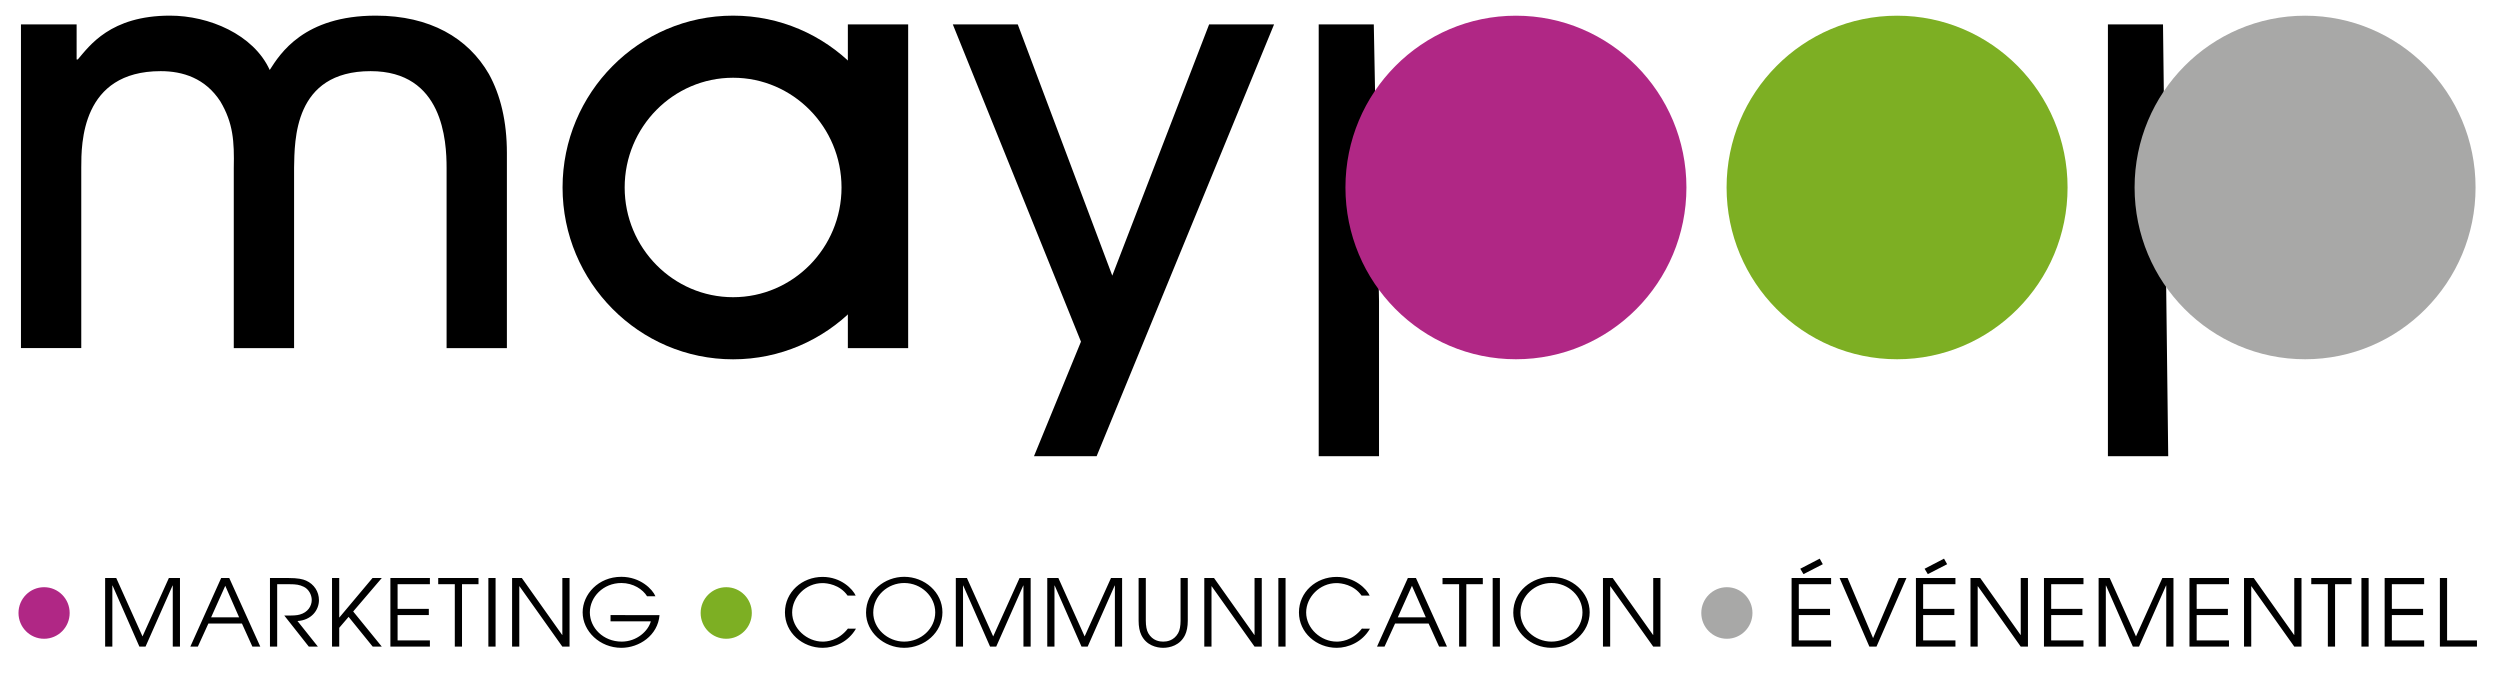 <?xml version="1.0" encoding="utf-8"?>
<!-- Generator: Adobe Illustrator 16.0.0, SVG Export Plug-In . SVG Version: 6.00 Build 0)  -->
<!DOCTYPE svg PUBLIC "-//W3C//DTD SVG 1.1//EN" "http://www.w3.org/Graphics/SVG/1.1/DTD/svg11.dtd">
<svg version="1.1" id="Calque_1" xmlns="http://www.w3.org/2000/svg" xmlns:xlink="http://www.w3.org/1999/xlink" x="0px" y="0px"
	 width="582.915px" height="158.794px" viewBox="0 0 582.915 158.794" enable-background="new 0 0 582.915 158.794"
	 xml:space="preserve">
<g>
	<defs>
		<rect id="SVGID_1_" x="4.312" y="3.646" width="573.231" height="147.403"/>
	</defs>
	<clipPath id="SVGID_2_">
		<use xlink:href="#SVGID_1_"  overflow="visible"/>
	</clipPath>
	<g clip-path="url(#SVGID_2_)">
		<path d="M491.494,106.369h14.062L504.339,5.69h-12.845V106.369z M307.479,106.369h14.062V70.265L320.323,5.69h-12.845V106.369z
			 M297.069,5.69h-15.144l-22.579,58.581L237.308,5.69h-15.144l29.881,73.976l-10.952,26.703h14.603L297.069,5.69z M211.753,81.165
			V5.69h-14.062v10.627v64.848H211.753z M118.19,81.165V35.662c0-7.356-1.487-13.487-4.191-18.392
			c-4.868-8.446-13.792-13.624-26.366-13.624c-16.766,0-22.309,8.855-24.743,12.671C59.104,8.006,48.694,3.646,39.635,3.646
			c-13.926,0-18.794,7.084-21.498,10.219h-0.271V5.69H4.887v75.475h14.061V39.068c0-5.586,0-22.479,18.524-22.479
			c5.138,0,10.411,1.635,13.926,7.085c2.975,5.04,3.245,9.264,3.11,15.53v41.961H68.57V39.068
			c0.135-6.268-0.136-22.479,17.847-22.479c16.901,0,17.712,16.212,17.712,22.615v41.961H118.19z"/>
	</g>
	<g clip-path="url(#SVGID_2_)">
		<path d="M170.933,83.78c-21.926,0-39.764-17.974-39.764-40.066c0-22.093,17.838-40.067,39.764-40.067s39.764,17.974,39.764,40.067
			C210.697,65.806,192.858,83.78,170.933,83.78z M170.933,18.128c-13.94,0-25.282,11.477-25.282,25.585
			c0,14.107,11.341,25.584,25.282,25.584s25.282-11.477,25.282-25.584C196.214,29.605,184.873,18.128,170.933,18.128z"/>
	</g>
	<g clip-path="url(#SVGID_2_)">
		<path fill="#B02785" d="M353.464,83.766c21.953,0,39.752-17.933,39.752-40.053c0-22.122-17.799-40.054-39.752-40.054
			c-21.954,0-39.752,17.932-39.752,40.054C313.712,65.833,331.51,83.766,353.464,83.766"/>
	</g>
	<g clip-path="url(#SVGID_2_)">
		<path fill="#7DAF23" d="M442.334,83.766c21.954,0,39.752-17.933,39.752-40.053c0-22.122-17.798-40.054-39.752-40.054
			s-39.753,17.932-39.753,40.054C402.581,65.833,420.38,83.766,442.334,83.766"/>
	</g>
	<g clip-path="url(#SVGID_2_)">
		<path fill="#A8A8A7" d="M537.465,83.766c21.954,0,39.752-17.933,39.752-40.053c0-22.122-17.798-40.054-39.752-40.054
			s-39.752,17.932-39.752,40.054C497.713,65.833,515.511,83.766,537.465,83.766"/>
	</g>
	<g clip-path="url(#SVGID_2_)">
		<path d="M568.897,150.768h8.645v-1.445h-6.963v-14.549h-1.682V150.768z M556.019,150.768h9.213v-1.445h-7.532v-5.904h7.282v-1.445
			h-7.282v-5.753h7.532v-1.446h-9.213V150.768z M550.604,150.768h1.682v-15.994h-1.682V150.768z M542.775,150.768h1.682V136.22
			h3.846v-1.446h-9.396v1.446h3.868V150.768z M523.229,150.768h1.682v-14.072h0.045l9.992,14.072h1.682v-15.994h-1.682v13.271
			h-0.046l-9.399-13.271h-2.273V150.768z M510.51,150.768h9.213v-1.445h-7.532v-5.904h7.282v-1.445h-7.282v-5.753h7.532v-1.446
			h-9.213V150.768z M489.325,150.768h1.682v-14.246h0.045l6.259,14.246h1.435l6.304-14.246h0.046v14.246h1.681v-15.994h-2.592
			l-6.145,13.616l-6.122-13.616h-2.592V150.768z M476.583,150.768h9.213v-1.445h-7.532v-5.904h7.281v-1.445h-7.281v-5.753h7.532
			v-1.446h-9.213V150.768z M459.448,150.768h1.682v-14.072h0.045l9.992,14.072h1.681v-15.994h-1.681v13.271h-0.045l-9.4-13.271
			h-2.273V150.768z M448.751,132.613l0.751,1.254l4.506-2.313l-0.729-1.297L448.751,132.613z M446.729,150.768h9.213v-1.445h-7.531
			v-5.904h7.28v-1.445h-7.28v-5.753h7.531v-1.446h-9.213V150.768z M435.874,150.768h1.66l6.984-15.994h-1.82l-5.961,14.009
			l-5.938-14.009h-1.865L435.874,150.768z M419.762,132.613l0.751,1.254l4.505-2.313l-0.728-1.297L419.762,132.613z
			 M417.739,150.768h9.213v-1.445h-7.532v-5.904h7.282v-1.445h-7.282v-5.753h7.532v-1.446h-9.213V150.768z M373.755,150.768h1.681
			v-14.072h0.046l9.992,14.072h1.682v-15.994h-1.682v13.271h-0.045l-9.4-13.271h-2.273V150.768z M354.524,142.858
			c0-3.979,3.414-6.919,7.215-6.919c3.982,0,7.237,3.113,7.237,6.854c0,3.805-3.346,6.81-7.237,6.81
			C357.825,149.603,354.524,146.512,354.524,142.858 M352.844,142.858c0,4.497,4.116,8.191,8.896,8.191
			c4.711,0,8.918-3.565,8.918-8.278s-4.185-8.277-8.918-8.277C357.256,134.494,352.844,137.821,352.844,142.858 M348.042,150.768
			h1.682v-15.994h-1.682V150.768z M340.215,150.768h1.681V136.22h3.846v-1.446h-9.395v1.446h3.868V150.768z M329.219,136.587
			l3.231,7.353h-6.53L329.219,136.587z M321.073,150.768h1.752l2.457-5.383h7.826l2.436,5.383h1.842l-7.234-15.994h-1.889
			L321.073,150.768z M317.545,146.577c-2.3,2.919-5.052,3.026-5.894,3.026c-3.642,0-7.1-3.048-7.1-6.789
			c0-3.566,3.141-6.854,7.076-6.854c1.023,0,4.005,0.303,5.848,2.919h1.889c-0.66-1.492-3.391-4.364-7.713-4.364
			c-4.802,0-8.781,3.543-8.781,8.278c0,4.734,4.094,8.256,8.804,8.256c2.708,0,5.962-1.338,7.759-4.473H317.545z M298.069,150.768
			h1.68v-15.994h-1.68V150.768z M280.799,150.768h1.681v-14.072h0.045l9.992,14.072h1.682v-15.994h-1.682v13.271h-0.045
			l-9.401-13.271h-2.272V150.768z M265.485,134.774v9.967c0,1.34,0.227,2.484,0.636,3.328c1.158,2.397,3.526,2.98,5.096,2.98
			c1.571,0,3.938-0.583,5.097-2.98c0.409-0.844,0.636-1.988,0.636-3.328v-9.967h-1.681v9.967c0,1.167-0.182,2.226-0.569,2.896
			c-1.024,1.794-2.686,1.967-3.483,1.967c-0.796,0-2.458-0.173-3.482-1.967c-0.387-0.67-0.569-1.729-0.569-2.896v-9.967H265.485z
			 M244.186,150.768h1.681v-14.246h0.046l6.259,14.246h1.434l6.304-14.246h0.045v14.246h1.681v-15.994h-2.591L252.9,148.39
			l-6.122-13.616h-2.592V150.768z M222.865,150.768h1.681v-14.246h0.046l6.259,14.246h1.433l6.305-14.246h0.045v14.246h1.681
			v-15.994h-2.591l-6.145,13.616l-6.122-13.616h-2.592V150.768z M203.612,142.858c0-3.979,3.414-6.919,7.215-6.919
			c3.983,0,7.237,3.113,7.237,6.854c0,3.805-3.345,6.81-7.237,6.81C206.912,149.603,203.612,146.512,203.612,142.858
			 M201.931,142.858c0,4.497,4.116,8.191,8.896,8.191c4.711,0,8.918-3.565,8.918-8.278s-4.184-8.277-8.918-8.277
			C206.343,134.494,201.931,137.821,201.931,142.858 M197.696,146.577c-2.298,2.919-5.052,3.026-5.893,3.026
			c-3.641,0-7.1-3.048-7.1-6.789c0-3.566,3.14-6.854,7.077-6.854c1.024,0,4.005,0.303,5.848,2.919h1.888
			c-0.659-1.492-3.39-4.364-7.713-4.364c-4.802,0-8.781,3.543-8.781,8.278c0,4.734,4.093,8.256,8.803,8.256
			c2.708,0,5.962-1.338,7.76-4.473H197.696z M142.357,143.421v1.446h9.398c-0.592,2.227-3.231,4.735-6.804,4.735
			c-4.323,0-7.418-3.244-7.418-6.809c0-3.568,3.095-6.855,7.35-6.855c2.799,0,5.029,1.514,5.984,3.093h1.957
			c-0.66-1.622-3.504-4.538-7.964-4.538c-5.393,0-9.008,4.127-9.008,8.278c0,4.409,4.002,8.277,9.031,8.277
			c4.141,0,8.51-2.873,8.897-7.628H142.357z M119.401,150.768h1.681v-14.072h0.045l9.992,14.072h1.681v-15.994h-1.681v13.271h-0.045
			l-9.401-13.271h-2.272V150.768z M113.871,150.768h1.681v-15.994h-1.681V150.768z M106.044,150.768h1.681V136.22h3.845v-1.446
			h-9.395v1.446h3.869V150.768z M91.026,150.768h9.212v-1.445h-7.531v-5.904h7.281v-1.445h-7.281v-5.753h7.531v-1.446h-9.212
			V150.768z M77.417,150.768h1.681v-4.388l2.185-2.55l5.62,6.938h2.117l-6.668-8.191l6.668-7.803h-2.162l-7.714,9.187h-0.046v-9.187
			h-1.681V150.768z M62.946,150.768h1.682V136.22h2.936c1.411,0,2.276,0.108,3.278,0.605c1.092,0.519,1.844,1.816,1.844,3.07
			c0,1.428-0.934,2.898-2.778,3.396c-0.751,0.216-1.479,0.238-3.619,0.238l5.714,7.238h2.114l-4.755-5.966
			c3.255-0.194,5.005-2.549,5.005-4.863c0-1.968-1.114-3.719-3.002-4.561c-0.774-0.345-1.889-0.604-4.143-0.604h-4.276V150.768z
			 M52.524,136.587l3.23,7.353h-6.529L52.524,136.587z M44.379,150.768h1.752l2.457-5.383h7.826l2.434,5.383h1.843l-7.235-15.994
			h-1.888L44.379,150.768z M24.514,150.768h1.681v-14.246h0.046l6.258,14.246h1.434l6.305-14.246h0.045v14.246h1.681v-15.994h-2.591
			l-6.145,13.616l-6.123-13.616h-2.591V150.768z"/>
	</g>
	<g clip-path="url(#SVGID_2_)">
		<path fill="#B02785" d="M10.278,148.939c3.295,0,5.966-2.691,5.966-6.012c0-3.319-2.671-6.012-5.966-6.012
			c-3.295,0-5.966,2.692-5.966,6.012C4.312,146.248,6.982,148.939,10.278,148.939"/>
	</g>
	<g clip-path="url(#SVGID_2_)">
		<path fill="#7DAF23" d="M169.331,148.939c3.295,0,5.966-2.691,5.966-6.012c0-3.319-2.671-6.012-5.966-6.012
			s-5.966,2.692-5.966,6.012C163.365,146.248,166.036,148.939,169.331,148.939"/>
	</g>
	<g clip-path="url(#SVGID_2_)">
		<path fill="#A8A8A7" d="M402.649,148.939c3.295,0,5.966-2.691,5.966-6.012c0-3.319-2.671-6.012-5.966-6.012
			s-5.967,2.692-5.967,6.012C396.683,146.248,399.354,148.939,402.649,148.939"/>
	</g>
</g>
</svg>
